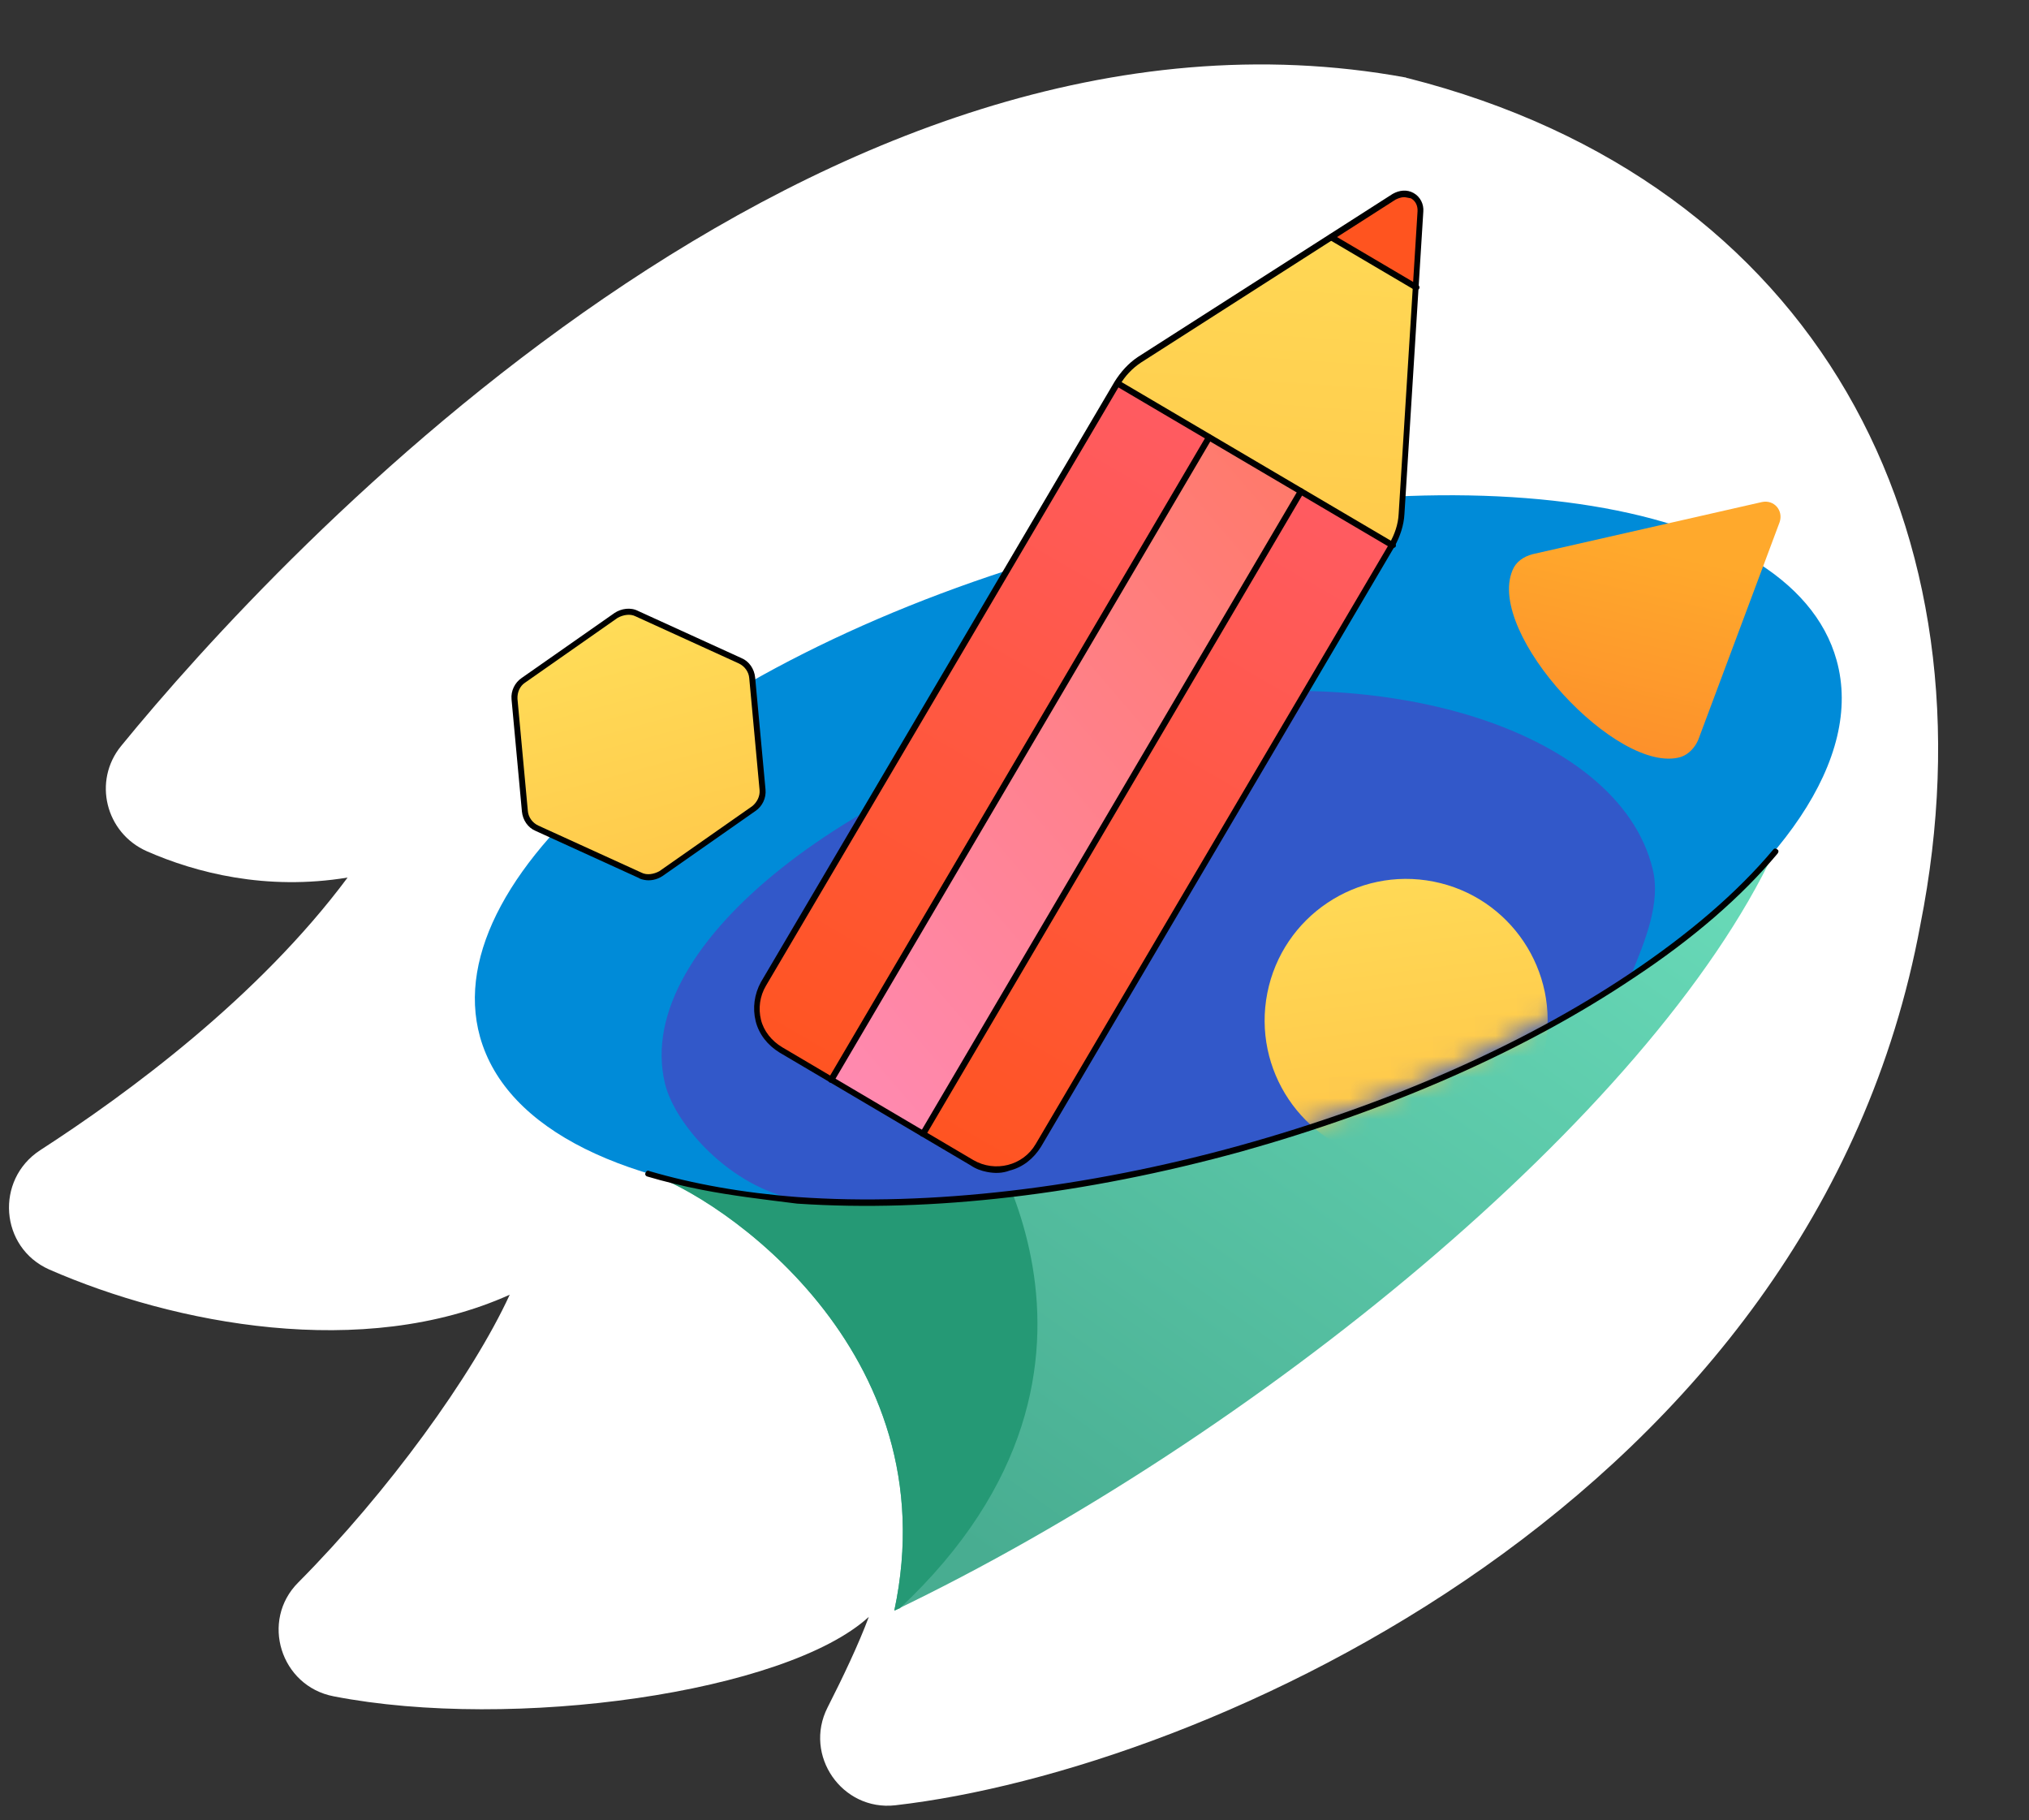 <?xml version="1.0" encoding="UTF-8"?> <svg xmlns="http://www.w3.org/2000/svg" width="97" height="87" viewBox="0 0 97 87" fill="none"><rect x="0" y="0" width="97" height="87" fill="#333333" stroke="none"/><path d="M67.223 3.708C39.252 -1.424 13.436 26.291 5.789 35.657C4.429 37.325 5.045 39.814 7.021 40.687C9.356 41.713 12.718 42.586 16.618 41.944C12.359 47.666 6.123 52.26 1.914 54.98C-0.241 56.391 -0.01 59.625 2.351 60.677C8.33 63.294 17.363 65.039 24.368 61.883C22.598 65.732 18.543 71.326 14.258 75.637C12.436 77.459 13.411 80.59 15.951 81.078C24.522 82.746 37.584 80.898 41.536 77.28C41.048 78.588 40.304 80.154 39.56 81.617C38.405 83.9 40.253 86.569 42.793 86.287C57.625 84.593 86.725 71.66 91.806 44.202C95.553 25.315 86.828 8.687 67.3 3.734C67.274 3.734 67.248 3.734 67.223 3.708Z" fill="white"></path><path d="M30.98 56.081C34.357 57.147 45.409 64.552 42.754 76.981C59.881 68.767 78.916 53.317 84.846 40.658L30.98 56.081Z" fill="url(#paint0_linear_212_2140)"></path><path d="M46.287 53.047L41.456 53.089L30.98 56.081C34.357 57.146 45.409 64.552 42.754 76.98C42.838 76.957 42.93 76.896 43.014 76.873C55.586 65.088 46.287 53.047 46.287 53.047Z" fill="#259975"></path><path d="M87.802 31.557C85.613 23.672 69.343 21.294 51.418 26.281C33.501 31.23 20.757 41.666 22.946 49.552C24.206 54.066 30.017 56.728 38.109 57.331C44.198 57.777 51.612 56.97 59.321 54.866C66.617 52.84 73.052 49.927 77.967 46.633C85.134 41.831 89.108 36.24 87.802 31.557Z" fill="#008BD8"></path><path d="M77.962 46.633C78.648 44.975 79.411 43.133 79.008 41.538C77.39 34.802 65.526 31.102 53.348 34.037C41.17 36.971 30.177 45.002 31.787 51.778C32.267 53.785 34.95 56.747 38.065 57.323C44.155 57.769 51.568 56.962 59.278 54.858C66.612 52.84 73.054 49.888 77.962 46.633Z" fill="#3258C9"></path><path d="M67.919 10.131C67.971 9.464 67.218 9.036 66.667 9.405L54.485 17.201C54.033 17.471 53.673 17.878 53.429 18.308L36.518 47.012C35.861 48.117 36.217 49.543 37.322 50.2L46.46 55.593C47.566 56.249 48.992 55.893 49.649 54.788L66.56 26.084C66.812 25.616 66.987 25.132 67.009 24.618L67.919 10.131Z" fill="url(#paint1_linear_212_2140)"></path><path d="M62.713 22.573L58.313 20.029L39.721 51.589L44.114 54.171L62.713 22.573Z" fill="url(#paint2_linear_212_2140)"></path><path d="M67.016 24.581L67.918 10.131C67.97 9.464 67.218 9.036 66.666 9.406L54.484 17.202C54.071 17.479 53.726 17.809 53.482 18.239L66.621 25.977C66.826 25.54 66.963 25.049 67.016 24.581Z" fill="url(#paint3_linear_212_2140)"></path><path d="M67.921 10.132C67.973 9.464 67.22 9.037 66.669 9.406L63.614 11.353L67.684 13.752L67.921 10.132Z" fill="#FF541F"></path><path d="M47.178 56.013C46.909 55.96 46.648 55.868 46.402 55.7L37.265 50.307C36.696 49.956 36.281 49.436 36.126 48.807C35.971 48.179 36.062 47.519 36.375 46.943L53.286 18.24C53.577 17.779 53.936 17.372 54.395 17.064L66.578 9.268C66.892 9.09 67.26 9.044 67.582 9.227C67.905 9.41 68.074 9.763 68.044 10.115L67.142 24.565C67.113 25.117 66.93 25.639 66.678 26.107L49.767 54.811C49.415 55.379 48.895 55.794 48.266 55.949C47.922 56.08 47.561 56.089 47.178 56.013ZM67.222 9.435C67.069 9.404 66.9 9.451 66.724 9.536L54.542 17.332C54.128 17.609 53.776 17.978 53.532 18.408L36.621 47.111C36.323 47.611 36.247 48.193 36.379 48.738C36.511 49.282 36.895 49.756 37.394 50.054L46.532 55.447C47.569 56.05 48.91 55.718 49.513 54.681L66.425 25.977C66.669 25.547 66.844 25.064 66.866 24.55L67.768 10.101C67.783 9.825 67.668 9.602 67.453 9.48C67.376 9.465 67.299 9.45 67.222 9.435Z" fill="black"></path><path d="M67.663 13.866L67.625 13.858L63.555 11.46C63.486 11.406 63.463 11.322 63.516 11.253C63.57 11.184 63.654 11.161 63.723 11.214L67.793 13.613C67.862 13.666 67.885 13.75 67.832 13.819C67.786 13.85 67.74 13.881 67.663 13.866Z" fill="black"></path><path d="M66.537 26.199L66.498 26.192L53.36 18.454C53.291 18.401 53.267 18.316 53.321 18.247C53.374 18.178 53.459 18.155 53.528 18.208L66.666 25.946C66.736 26 66.759 26.084 66.705 26.153C66.659 26.184 66.575 26.207 66.537 26.199Z" fill="black"></path><path d="M39.692 51.744L39.654 51.736C39.585 51.683 39.561 51.598 39.615 51.529L57.68 20.822C57.733 20.752 57.817 20.729 57.886 20.783C57.956 20.836 57.979 20.921 57.925 20.99L39.861 51.697C39.815 51.728 39.769 51.759 39.692 51.744Z" fill="black"></path><path d="M44.083 54.326L44.044 54.318C43.975 54.265 43.952 54.18 44.005 54.111L62.07 23.404C62.124 23.334 62.208 23.311 62.277 23.365C62.346 23.418 62.37 23.503 62.316 23.572L44.251 54.279C44.205 54.31 44.121 54.333 44.083 54.326Z" fill="black"></path><mask id="mask0_212_2140" style="mask-type:luminance" maskUnits="userSpaceOnUse" x="21" y="23" width="67" height="35"><path d="M58.303 55.13C76.221 50.168 88.977 39.752 86.793 31.865C84.609 23.977 68.312 21.605 50.394 26.567C32.475 31.529 19.72 41.945 21.904 49.832C24.088 57.72 40.384 60.092 58.303 55.13Z" fill="white"></path></mask><g mask="url(#mask0_212_2140)"><path d="M65.912 55.41C69.577 56.134 73.135 53.75 73.859 50.085C74.584 46.42 72.2 42.862 68.535 42.137C64.87 41.413 61.311 43.797 60.587 47.462C59.863 51.127 62.247 54.686 65.912 55.41Z" fill="url(#paint4_linear_212_2140)"></path></g><path d="M24.578 33.413L25.074 38.772C25.121 39.14 25.344 39.423 25.628 39.599L30.564 41.85C30.894 41.995 31.262 41.948 31.538 41.763L35.978 38.655C36.261 38.432 36.445 38.109 36.398 37.741L35.902 32.382C35.855 32.014 35.632 31.731 35.348 31.555L30.412 29.305C30.082 29.16 29.714 29.207 29.439 29.391L24.998 32.5C24.715 32.723 24.57 33.053 24.578 33.413Z" fill="url(#paint5_linear_212_2140)"></path><path d="M30.802 42.056C30.725 42.041 30.61 42.018 30.541 41.965L25.605 39.714C25.236 39.561 24.99 39.194 24.951 38.787L24.455 33.428C24.416 33.022 24.615 32.623 24.936 32.407L29.377 29.299C29.698 29.084 30.151 29.014 30.511 29.204L35.447 31.455C35.816 31.608 36.062 31.975 36.101 32.382L36.597 37.741C36.636 38.147 36.438 38.546 36.116 38.762L31.676 41.87C31.4 42.055 31.07 42.109 30.802 42.056ZM24.739 33.405L25.235 38.764C25.258 39.047 25.443 39.323 25.735 39.46L30.671 41.711C30.924 41.841 31.254 41.786 31.522 41.64L35.962 38.532C36.199 38.34 36.337 38.048 36.313 37.764L35.818 32.405C35.794 32.121 35.609 31.846 35.318 31.709L30.382 29.458C30.128 29.328 29.799 29.383 29.53 29.529L25.09 32.637C24.86 32.791 24.723 33.083 24.739 33.405Z" fill="black"></path><path d="M85.077 24.961L81.191 35.353C81.038 35.721 80.732 36.059 80.349 36.183C77.345 37.064 71.034 30.277 72.307 27.26C72.467 26.853 72.835 26.607 73.256 26.491L84.232 23.996C84.814 23.872 85.268 24.4 85.077 24.961Z" fill="url(#paint6_linear_212_2140)"></path><path d="M33.536 56.865C32.615 56.683 31.74 56.47 30.95 56.234C30.873 56.219 30.812 56.127 30.865 56.058C30.88 55.981 30.972 55.92 31.041 55.973C33.113 56.582 35.499 57.014 38.13 57.215C44.419 57.66 51.924 56.792 59.304 54.742C66.347 52.786 72.805 49.957 77.904 46.54C80.752 44.632 83.056 42.656 84.776 40.604C84.83 40.535 84.907 40.55 84.976 40.604C85.045 40.657 85.03 40.734 84.976 40.803C83.256 42.855 80.945 44.869 78.058 46.77C72.913 50.217 66.455 53.047 59.366 55.034C51.864 57.099 44.519 57.959 38.108 57.529C36.474 57.326 34.955 57.145 33.536 56.865Z" fill="black"></path><defs><linearGradient id="paint0_linear_212_2140" x1="42.205" y1="70.934" x2="70.347" y2="31.387" gradientUnits="userSpaceOnUse"><stop stop-color="#48AD91"></stop><stop offset="1" stop-color="#69DBB9"></stop></linearGradient><linearGradient id="paint1_linear_212_2140" x1="41.314" y1="54.195" x2="67.152" y2="9.604" gradientUnits="userSpaceOnUse"><stop stop-color="#FF541F"></stop><stop offset="1" stop-color="#FF5E7B"></stop></linearGradient><linearGradient id="paint2_linear_212_2140" x1="75.638" y1="16.214" x2="35.555" y2="50.488" gradientUnits="userSpaceOnUse"><stop stop-color="#FF734D"></stop><stop offset="0.976" stop-color="#FF8AB3"></stop><stop offset="1" stop-color="#FF8BB6"></stop></linearGradient><linearGradient id="paint3_linear_212_2140" x1="59.2" y1="36.229" x2="61.506" y2="3.423" gradientUnits="userSpaceOnUse"><stop stop-color="#FFC145"></stop><stop offset="1" stop-color="#FFDF5A"></stop></linearGradient><linearGradient id="paint4_linear_212_2140" x1="68.404" y1="57.846" x2="65.859" y2="38.3" gradientUnits="userSpaceOnUse"><stop stop-color="#FFC145"></stop><stop offset="1" stop-color="#FFDF5A"></stop></linearGradient><linearGradient id="paint5_linear_212_2140" x1="33.729" y1="47.344" x2="28.433" y2="27.956" gradientUnits="userSpaceOnUse"><stop stop-color="#FFC145"></stop><stop offset="1" stop-color="#FFDF5A"></stop></linearGradient><linearGradient id="paint6_linear_212_2140" x1="78.68" y1="26.15" x2="75.654" y2="39.243" gradientUnits="userSpaceOnUse"><stop stop-color="#FFA92C"></stop><stop offset="1" stop-color="#FC872B"></stop></linearGradient></defs></svg> 
